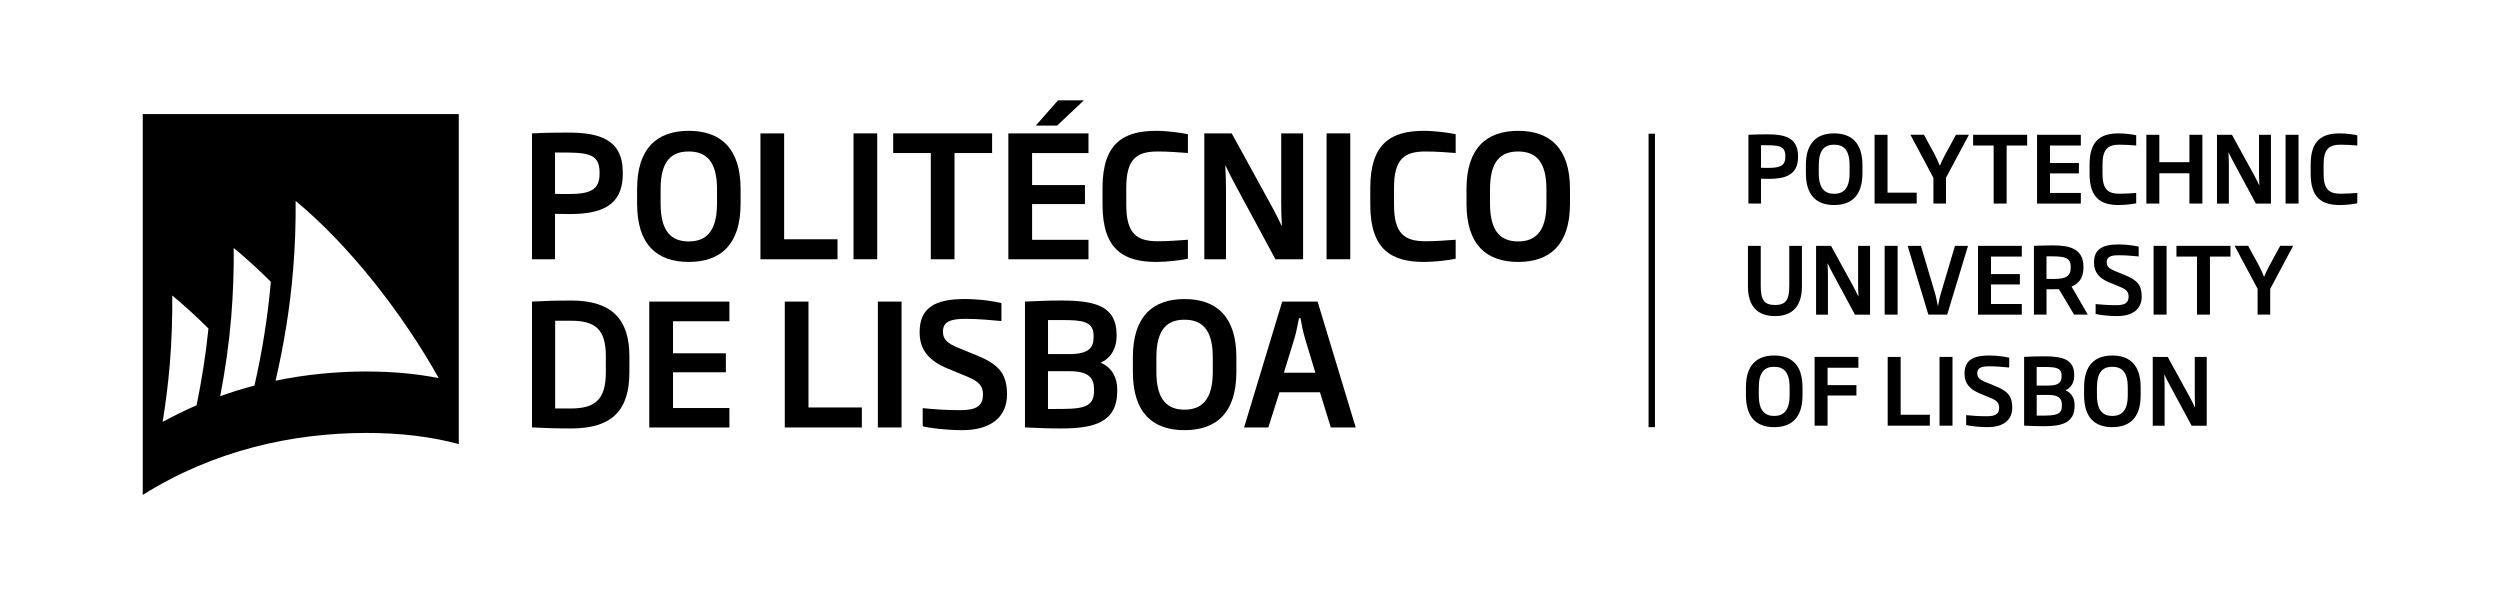 <?xml version="1.0" encoding="UTF-8"?>
<svg id="Logos" xmlns="http://www.w3.org/2000/svg" viewBox="0 0 657.31 156.5">
  <defs>
    <style>
      .cls-1 {
        fill: #000;
        stroke-width: 0px;
      }
    </style>
  </defs>
  <g>
    <path class="cls-1" d="M465.01,47.02c-.66,0-1.29,0-2-.02v6.52h-3.31v-18.08c1.73-.1,3.33-.12,5.09-.12,4.43,0,7.93.85,7.96,5.67v.27c0,4.87-3.53,5.77-7.74,5.77ZM469.41,40.98c-.02-2.8-2-2.8-5.91-2.8h-.49v5.94c.63.02,1.29.02,1.95.02,2.97,0,4.45-.51,4.45-2.9v-.27Z"/>
    <path class="cls-1" d="M482.23,53.91c-4.6,0-7.42-2.51-7.42-8.37v-2.12c0-5.84,2.85-8.35,7.42-8.35s7.45,2.51,7.45,8.35v2.12c0,5.87-2.85,8.37-7.45,8.37ZM486.3,43.44c0-4.04-1.58-5.4-4.06-5.4s-4.04,1.36-4.04,5.4v2.09c0,4.07,1.61,5.43,4.04,5.43s4.06-1.36,4.06-5.43v-2.09Z"/>
    <path class="cls-1" d="M492.87,53.52v-18.08h3.41v15.21h7.67v2.87h-11.07Z"/>
    <path class="cls-1" d="M511.65,46.75v6.77h-3.31v-6.77l-6.04-11.32h3.55l2.85,5.23c.44.83.92,1.9,1.26,2.8h.15c.32-.9.88-1.97,1.31-2.8l2.85-5.23h3.41l-6.04,11.32Z"/>
    <path class="cls-1" d="M527.59,38.26v15.26h-3.41v-15.26h-5.4v-2.82h14.21v2.82h-5.4Z"/>
    <path class="cls-1" d="M535.59,53.52v-18.08h11.51v2.82h-8.1v4.6h7.59v2.73h-7.59v5.14h8.1v2.8h-11.51Z"/>
    <path class="cls-1" d="M557.11,53.91c-4.65,0-7.71-1.75-7.71-8.23v-2.41c0-6.47,3.07-8.2,7.71-8.2,1.58,0,3.72.29,4.55.49v2.7c-1.19-.1-2.92-.22-4.33-.22-3.04,0-4.53,1.07-4.53,5.23v2.41c0,4.16,1.48,5.26,4.53,5.26,1.41,0,3.14-.12,4.33-.22v2.73c-.83.19-2.97.46-4.55.46Z"/>
    <path class="cls-1" d="M575.65,53.52v-7.96h-7.91v7.96h-3.41v-18.08h3.41v7.2h7.91v-7.2h3.41v18.08h-3.41Z"/>
    <path class="cls-1" d="M593.12,53.52l-5.79-10.73c-.44-.83-.95-1.8-1.36-2.7h-.05c.05,1.02.1,2.14.1,3.24v10.2h-3.12v-18.08h3.94l5.77,10.51c.44.83,1,1.87,1.39,2.75h.05c-.07-1.07-.1-2.34-.1-3.43v-9.83h3.14v18.08h-3.97Z"/>
    <path class="cls-1" d="M600.93,53.52v-18.08h3.41v18.08h-3.41Z"/>
    <path class="cls-1" d="M615.24,53.91c-4.65,0-7.71-1.75-7.71-8.23v-2.41c0-6.47,3.07-8.2,7.71-8.2,1.58,0,3.72.29,4.55.49v2.7c-1.19-.1-2.92-.22-4.33-.22-3.04,0-4.53,1.07-4.53,5.23v2.41c0,4.16,1.48,5.26,4.53,5.26,1.41,0,3.14-.12,4.33-.22v2.73c-.83.19-2.97.46-4.55.46Z"/>
    <path class="cls-1" d="M466.69,83.11c-4.6,0-7.11-2.58-7.11-7.79v-10.68h3.36v10.51c0,3.65.85,5.04,3.75,5.04s3.75-1.39,3.75-5.04v-10.51h3.33v10.68c0,5.21-2.51,7.79-7.08,7.79Z"/>
    <path class="cls-1" d="M487.71,82.72l-5.79-10.73c-.44-.83-.95-1.8-1.36-2.7h-.05c.05,1.02.1,2.14.1,3.24v10.2h-3.12v-18.08h3.94l5.77,10.51c.44.83,1,1.87,1.39,2.75h.05c-.07-1.07-.1-2.34-.1-3.43v-9.83h3.14v18.08h-3.97Z"/>
    <path class="cls-1" d="M495.52,82.72v-18.08h3.41v18.08h-3.41Z"/>
    <path class="cls-1" d="M511.97,82.72h-4.96l-5.45-18.08h3.5l3.72,12.53c.32,1.05.49,2.29.73,3.24h.05c.19-.97.41-2.19.73-3.24l3.72-12.53h3.43l-5.48,18.08Z"/>
    <path class="cls-1" d="M520.07,82.72v-18.08h11.51v2.82h-8.1v4.6h7.59v2.73h-7.59v5.14h8.1v2.8h-11.51Z"/>
    <path class="cls-1" d="M545.33,82.72l-3.99-6.69c-.49.02-1.02.02-1.58.02h-1.68v6.67h-3.31v-18.08c1.61-.07,3.24-.12,5.06-.12,4.36,0,7.96.88,7.96,5.65v.17c0,2.75-1.19,4.19-3.12,5.01l4.26,7.37h-3.6ZM544.45,70.21c0-2.8-1.95-2.82-6.38-2.82v5.94c.63.02,1.24.02,1.87.02,3.12,0,4.5-.66,4.5-2.99v-.15Z"/>
    <path class="cls-1" d="M556.69,83.11c-2.36,0-4.8-.32-5.7-.56v-2.6c1.48.15,3.16.29,5.43.29s3.24-.61,3.24-2.24c0-1.17-.46-1.83-2.26-2.58l-2.73-1.12c-2.68-1.1-4.11-2.63-4.11-5.26,0-3.5,2.19-4.77,6.47-4.77,2.29,0,4.43.37,5.28.58v2.58c-1.39-.12-3.24-.32-5.14-.32-2.12,0-3.26.36-3.26,1.82,0,1.1.51,1.66,2.31,2.39l2.46,1c3.16,1.29,4.43,2.58,4.43,5.65,0,3.29-2.36,5.13-6.42,5.13Z"/>
    <path class="cls-1" d="M566.23,82.72v-18.08h3.41v18.08h-3.41Z"/>
    <path class="cls-1" d="M581.05,67.46v15.26h-3.41v-15.26h-5.4v-2.82h14.21v2.82h-5.4Z"/>
    <path class="cls-1" d="M596.89,75.95v6.77h-3.31v-6.77l-6.04-11.32h3.55l2.85,5.23c.44.83.93,1.9,1.27,2.8h.15c.32-.9.88-1.97,1.31-2.8l2.85-5.23h3.41l-6.04,11.32Z"/>
    <path class="cls-1" d="M466.47,112.31c-4.6,0-7.42-2.51-7.42-8.37v-2.12c0-5.84,2.85-8.35,7.42-8.35s7.45,2.51,7.45,8.35v2.12c0,5.86-2.85,8.37-7.45,8.37ZM470.53,101.84c0-4.04-1.58-5.4-4.06-5.4s-4.04,1.36-4.04,5.4v2.09c0,4.06,1.61,5.43,4.04,5.43s4.06-1.36,4.06-5.43v-2.09Z"/>
    <path class="cls-1" d="M480.51,96.68v4.58h7.59v2.73h-7.59v7.93h-3.41v-18.08h11.51v2.85h-8.1Z"/>
    <path class="cls-1" d="M496.32,111.92v-18.08h3.41v15.21h7.67v2.87h-11.07Z"/>
    <path class="cls-1" d="M509.95,111.92v-18.08h3.41v18.08h-3.41Z"/>
    <path class="cls-1" d="M522.65,112.31c-2.36,0-4.8-.32-5.7-.56v-2.6c1.48.15,3.16.29,5.43.29s3.24-.61,3.24-2.24c0-1.17-.46-1.83-2.26-2.58l-2.73-1.12c-2.68-1.1-4.11-2.63-4.11-5.26,0-3.5,2.19-4.77,6.47-4.77,2.29,0,4.43.37,5.28.58v2.58c-1.39-.12-3.24-.32-5.14-.32-2.12,0-3.26.36-3.26,1.82,0,1.1.51,1.66,2.31,2.39l2.46,1c3.16,1.29,4.43,2.58,4.43,5.65,0,3.29-2.36,5.13-6.42,5.13Z"/>
    <path class="cls-1" d="M537.42,112.06c-2.07,0-2.94-.05-5.23-.15v-18.08c2.38-.1,3.26-.15,5.33-.15,4.84,0,7.84.85,7.84,4.92v.22c0,1.56-.68,3.07-2.29,3.8,1.7.71,2.39,2.26,2.39,3.82v.24c0,4.53-3.36,5.38-8.03,5.38ZM542.04,98.73c0-2.07-1.63-2.24-4.53-2.24h-2.02v4.89h3.07c2.8,0,3.48-.93,3.48-2.43v-.22ZM542.12,106.42c-.02-1.58-.75-2.58-3.53-2.58h-3.09v5.43h.93c3.7,0,5.69-.02,5.69-2.58v-.27Z"/>
    <path class="cls-1" d="M555.38,112.31c-4.6,0-7.42-2.51-7.42-8.37v-2.12c0-5.84,2.85-8.35,7.42-8.35s7.45,2.51,7.45,8.35v2.12c0,5.86-2.85,8.37-7.45,8.37ZM559.44,101.84c0-4.04-1.58-5.4-4.06-5.4s-4.04,1.36-4.04,5.4v2.09c0,4.06,1.61,5.43,4.04,5.43s4.06-1.36,4.06-5.43v-2.09Z"/>
    <path class="cls-1" d="M576.23,111.92l-5.79-10.73c-.44-.83-.95-1.8-1.36-2.7h-.05c.05,1.02.1,2.14.1,3.24v10.2h-3.12v-18.08h3.94l5.77,10.51c.44.83,1,1.87,1.39,2.75h.05c-.07-1.07-.1-2.34-.1-3.43v-9.83h3.14v18.08h-3.97Z"/>
  </g>
  <rect class="cls-1" x="433.45" y="35.16" width="1.68" height="77.15"/>
  <g>
    <path class="cls-1" d="M149.58,56.27c-1.2,0-2.36,0-3.65-.04v11.94h-6.06v-33.09c3.16-.18,6.1-.22,9.31-.22,8.11,0,14.52,1.56,14.56,10.38v.49c0,8.91-6.46,10.55-14.16,10.55ZM157.64,45.22c-.04-5.12-3.65-5.12-10.82-5.12h-.89v10.87c1.16.04,2.36.04,3.56.04,5.43,0,8.15-.94,8.15-5.3v-.49Z"/>
    <path class="cls-1" d="M181.09,68.87c-8.42,0-13.58-4.59-13.58-15.32v-3.87c0-10.69,5.21-15.28,13.58-15.28s13.63,4.59,13.63,15.28v3.87c0,10.73-5.21,15.32-13.63,15.32ZM188.52,49.72c0-7.39-2.9-9.89-7.44-9.89s-7.39,2.49-7.39,9.89v3.83c0,7.44,2.94,9.93,7.39,9.93s7.44-2.49,7.44-9.93v-3.83Z"/>
    <path class="cls-1" d="M199.94,68.16v-33.09h6.23v27.84h14.03v5.26h-20.26Z"/>
    <path class="cls-1" d="M224.41,68.16v-33.09h6.23v33.09h-6.23Z"/>
    <path class="cls-1" d="M250.96,40.24v27.93h-6.23v-27.93h-9.89v-5.17h26.01v5.17h-9.89Z"/>
    <path class="cls-1" d="M265.12,68.16v-33.09h21.07v5.17h-14.83v8.42h13.9v4.99h-13.9v9.4h14.83v5.12h-21.07ZM277.95,33.02h-5.61l5.83-6.64h6.81l-7.04,6.64Z"/>
    <path class="cls-1" d="M304,68.87c-8.51,0-14.12-3.21-14.12-15.05v-4.41c0-11.85,5.61-15.01,14.12-15.01,2.9,0,6.81.53,8.33.89v4.94c-2.18-.18-5.35-.4-7.93-.4-5.57,0-8.28,1.96-8.28,9.57v4.41c0,7.61,2.72,9.62,8.28,9.62,2.58,0,5.74-.22,7.93-.4v4.99c-1.51.36-5.43.85-8.33.85Z"/>
    <path class="cls-1" d="M335.34,68.16l-10.6-19.64c-.8-1.51-1.74-3.3-2.49-4.94h-.09c.09,1.87.18,3.92.18,5.92v18.66h-5.7v-33.09h7.21l10.56,19.24c.8,1.51,1.83,3.43,2.54,5.03h.09c-.13-1.96-.18-4.28-.18-6.28v-17.99h5.75v33.09h-7.26Z"/>
    <path class="cls-1" d="M348.79,68.16v-33.09h6.23v33.09h-6.23Z"/>
    <path class="cls-1" d="M374.4,68.87c-8.51,0-14.12-3.21-14.12-15.05v-4.41c0-11.85,5.61-15.01,14.12-15.01,2.9,0,6.81.53,8.33.89v4.94c-2.18-.18-5.35-.4-7.93-.4-5.57,0-8.28,1.96-8.28,9.57v4.41c0,7.61,2.72,9.62,8.28,9.62,2.58,0,5.74-.22,7.93-.4v4.99c-1.51.36-5.43.85-8.33.85Z"/>
    <path class="cls-1" d="M399.16,68.87c-8.42,0-13.58-4.59-13.58-15.32v-3.87c0-10.69,5.21-15.28,13.58-15.28s13.63,4.59,13.63,15.28v3.87c0,10.73-5.21,15.32-13.63,15.32ZM406.59,49.72c0-7.39-2.9-9.89-7.44-9.89s-7.39,2.49-7.39,9.89v3.83c0,7.44,2.94,9.93,7.39,9.93s7.44-2.49,7.44-9.93v-3.83Z"/>
    <path class="cls-1" d="M150.2,112.65c-4.05,0-6.33-.09-10.33-.27v-33.09c4.01-.18,5.97-.27,10.33-.27,10.73,0,15.28,4.99,15.28,14.65v4.19c0,9.75-4.28,14.79-15.28,14.79ZM159.29,93.68c0-7.21-2.85-9.35-9.22-9.35h-4.1v23.07h4.1c6.37,0,9.22-2.32,9.22-9.53v-4.19Z"/>
    <path class="cls-1" d="M170.71,112.39v-33.09h21.07v5.17h-14.83v8.42h13.9v4.99h-13.9v9.4h14.83v5.12h-21.07Z"/>
    <path class="cls-1" d="M206.34,112.39v-33.09h6.23v27.84h14.03v5.26h-20.26Z"/>
    <path class="cls-1" d="M230.81,112.39v-33.09h6.23v33.09h-6.23Z"/>
    <path class="cls-1" d="M253.02,113.1c-4.32,0-8.77-.58-10.42-1.02v-4.77c2.72.27,5.79.53,9.93.53s5.92-1.11,5.92-4.1c0-2.14-.85-3.34-4.14-4.72l-4.99-2.05c-4.9-2-7.53-4.81-7.53-9.62,0-6.41,4.01-8.73,11.85-8.73,4.19,0,8.11.67,9.66,1.07v4.72c-2.54-.22-5.92-.58-9.4-.58-3.87,0-5.97.67-5.97,3.34,0,2,.94,3.03,4.23,4.37l4.5,1.83c5.79,2.36,8.11,4.72,8.11,10.33,0,6.01-4.32,9.4-11.76,9.4Z"/>
    <path class="cls-1" d="M279.06,112.65c-3.79,0-5.39-.09-9.57-.27v-33.09c4.36-.18,5.97-.27,9.75-.27,8.86,0,14.34,1.56,14.34,9v.4c0,2.85-1.25,5.61-4.19,6.95,3.12,1.29,4.36,4.14,4.36,6.99v.45c0,8.28-6.15,9.84-14.7,9.84ZM287.53,88.25c0-3.79-2.98-4.1-8.28-4.1h-3.7v8.95h5.61c5.12,0,6.37-1.69,6.37-4.45v-.4ZM287.66,102.32c-.04-2.9-1.38-4.72-6.46-4.72h-5.66v9.93h1.69c6.77,0,10.42-.04,10.42-4.72v-.49Z"/>
    <path class="cls-1" d="M311.44,113.1c-8.42,0-13.58-4.59-13.58-15.32v-3.87c0-10.69,5.21-15.28,13.58-15.28s13.63,4.59,13.63,15.28v3.87c0,10.73-5.21,15.32-13.63,15.32ZM318.87,93.95c0-7.39-2.9-9.89-7.44-9.89s-7.39,2.49-7.39,9.89v3.83c0,7.44,2.94,9.93,7.39,9.93s7.44-2.49,7.44-9.93v-3.83Z"/>
    <path class="cls-1" d="M349.9,112.39l-2.85-9.26h-10.64l-2.94,9.26h-6.37l10.02-33.09h9.31l10.02,33.09h-6.55ZM343.09,88.87c-.49-1.65-.85-3.43-1.16-5.21h-.4c-.36,1.78-.67,3.56-1.16,5.21l-2.81,9.13h8.28l-2.76-9.13Z"/>
  </g>
  <path class="cls-1" d="M37.53,29.99v100.13c18.68-11.7,39.29-16.29,58.91-16.29,8.67,0,16.77.93,24.18,2.93V29.99H37.53ZM61.45,65.18c3.37,2.8,6.62,5.78,9.76,8.91-.82,9.35-2.29,18.46-4.31,27.29-3.01.78-6.01,1.71-9,2.78,1.3-6.78,2.3-13.68,2.89-20.76.5-6.13.71-12.21.66-18.21ZM45.3,77.7c3.28,2.72,6.45,5.63,9.51,8.67-.7,6.87-1.77,13.59-3.12,20.19-3.01,1.29-5.98,2.75-8.92,4.36.78-4.93,1.44-9.93,1.86-15,.51-6.14.71-12.21.67-18.22ZM96.44,97.67c-7.9,0-15.96.76-23.99,2.42,2.19-9.39,3.79-19.08,4.61-29.06.51-6.14.72-12.21.67-18.21,14.15,11.72,28.09,29.58,37.62,46.59-5.93-1.16-12.25-1.73-18.91-1.73Z"/>
</svg>